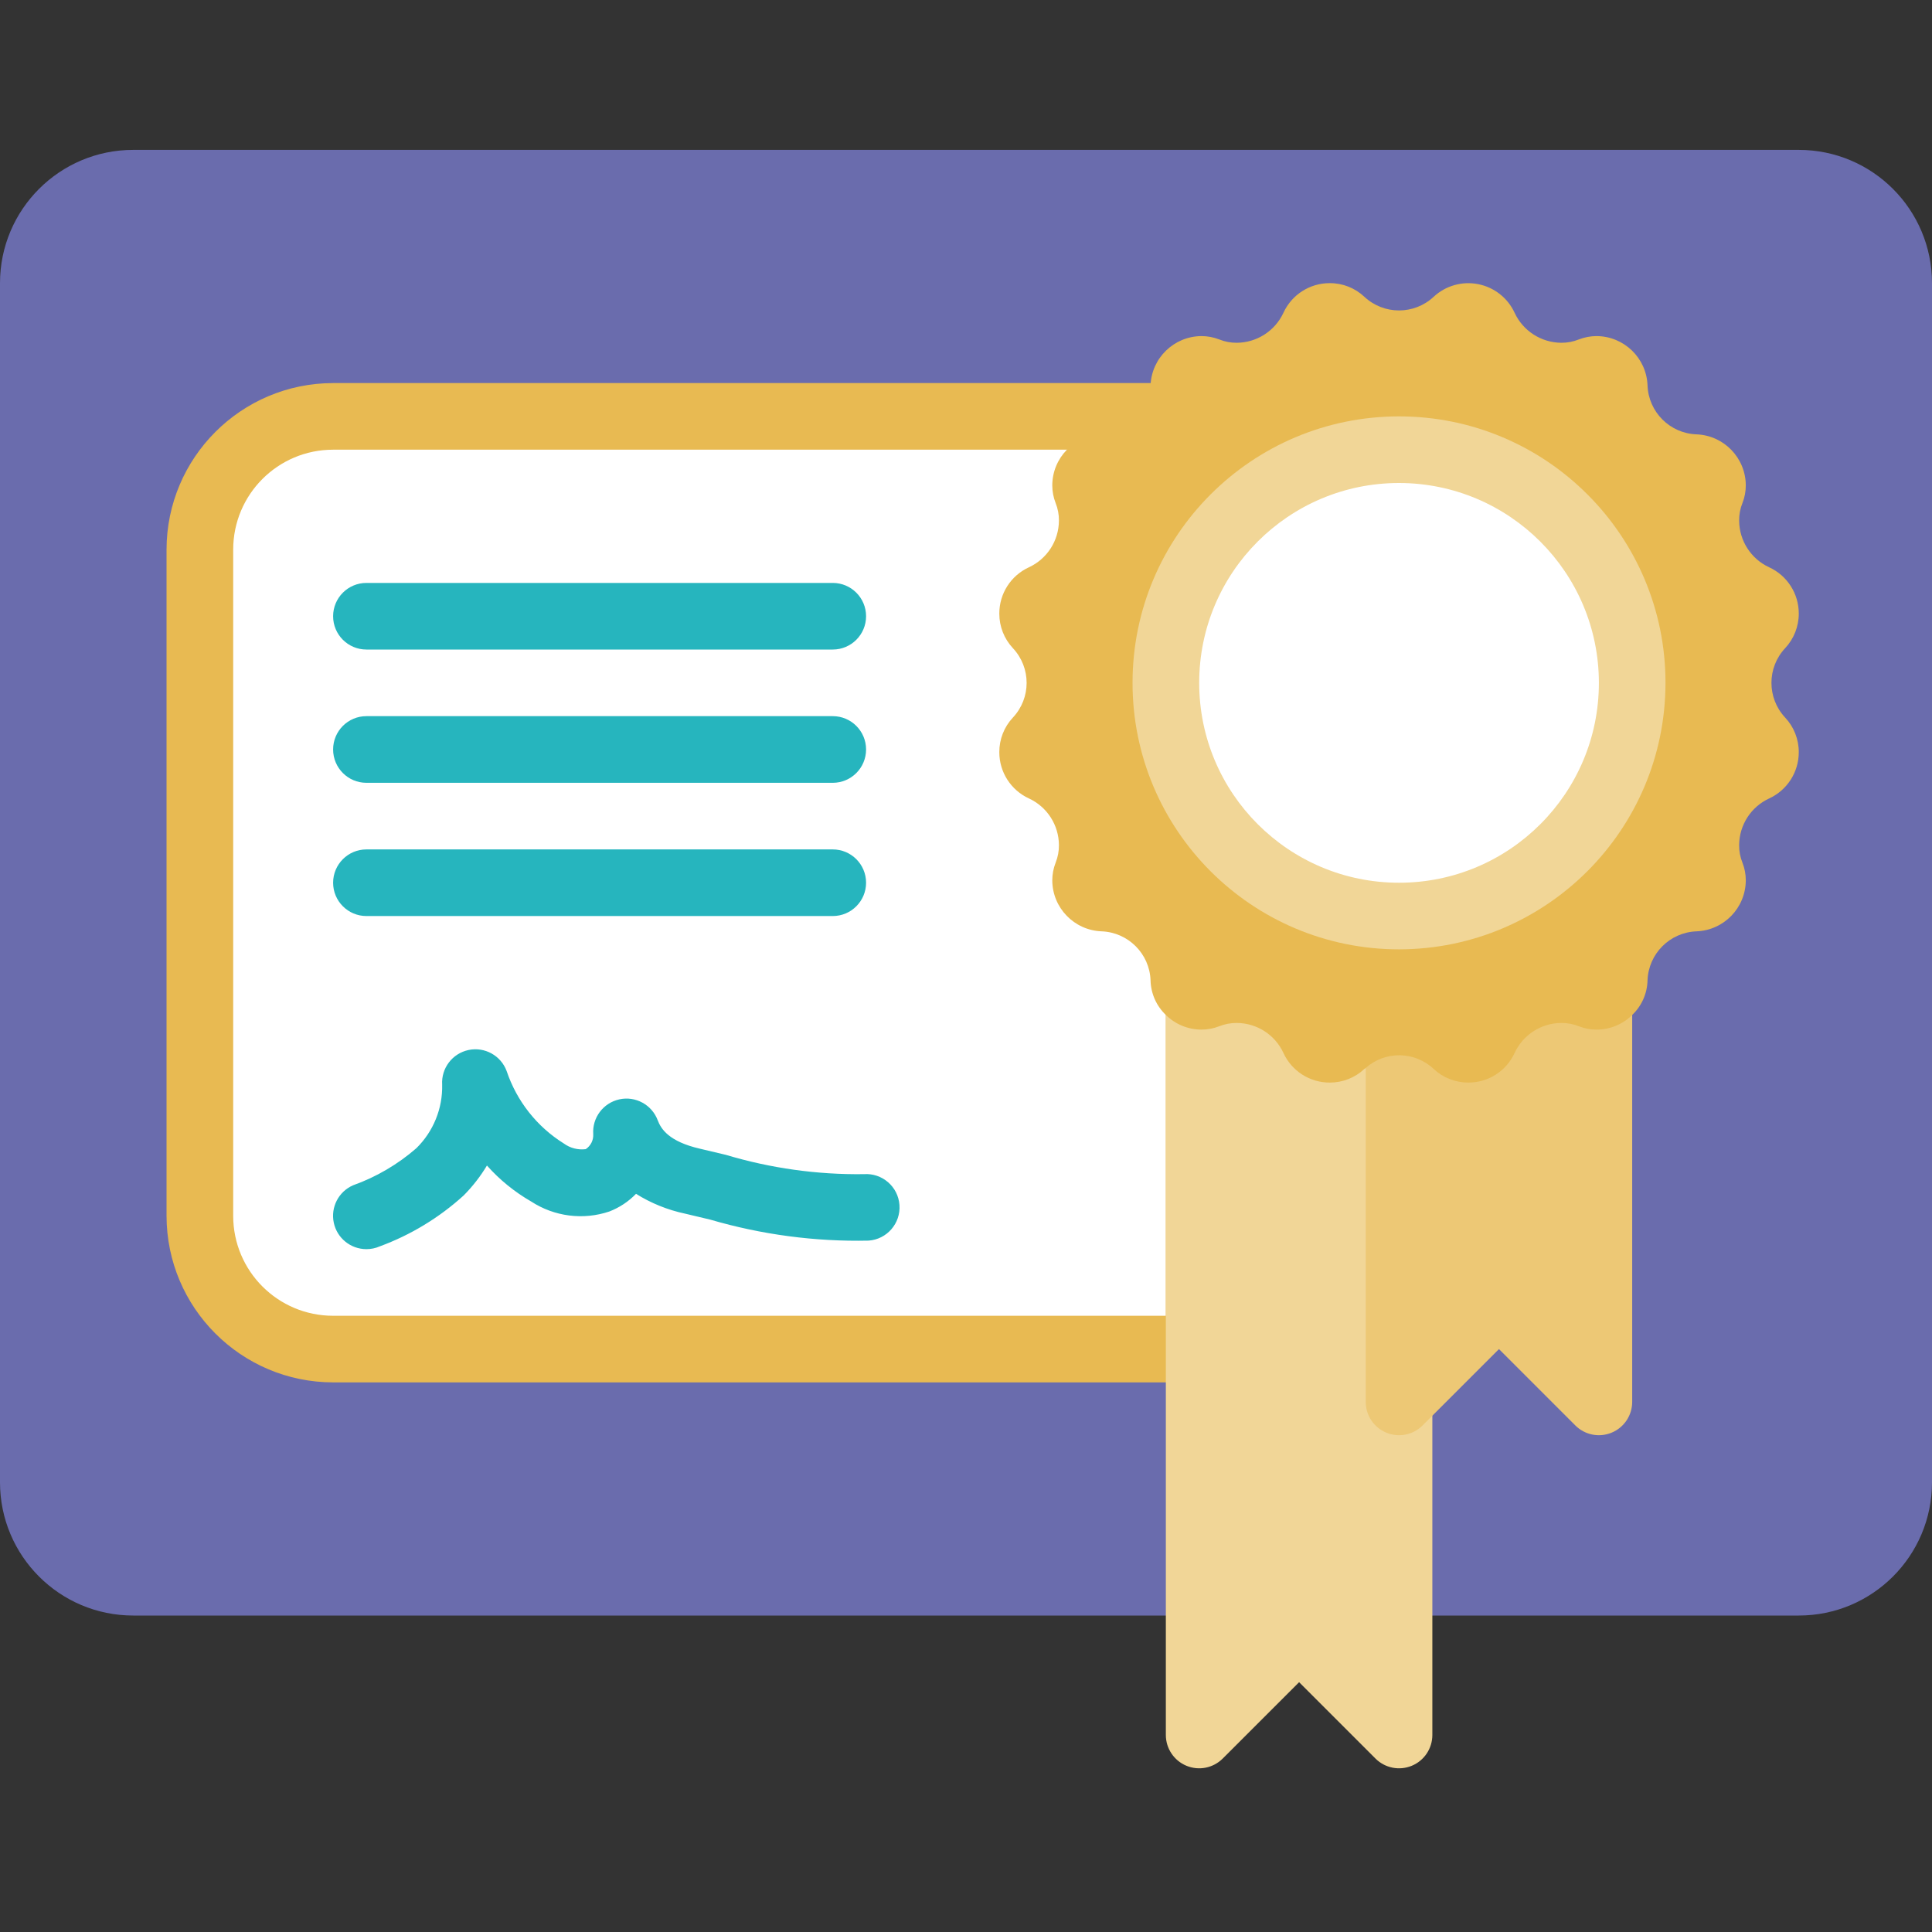 <svg width="50" height="50" viewBox="0 0 50 50" fill="none" xmlns="http://www.w3.org/2000/svg">
  <rect x="0" y="0" width="50" height="50" fill="#333333" stroke="none"/>
  <path d="M37.069 41.81H46.552C48.456 41.81 50 40.267 50 38.362V7.328C50 5.423 48.456 3.879 46.552 3.879H3.448C1.544 3.879 0 5.423 0 7.328V38.362C0 40.267 1.544 41.81 3.448 41.81H37.069Z" fill="#6A6CAD"/>
  <path d="M31.035 34.914H8.621C6.716 34.914 5.172 33.37 5.172 31.465V14.224C5.172 12.32 6.716 10.776 8.621 10.776H31.035V34.914Z" fill="white"/>
  <path d="M31.035 35.776H8.621C6.241 35.773 4.313 33.845 4.31 31.465V14.224C4.313 11.845 6.241 9.917 8.621 9.914H31.035C31.511 9.914 31.897 10.3 31.897 10.776V34.914C31.897 35.39 31.511 35.776 31.035 35.776ZM8.621 11.638C7.192 11.638 6.035 12.796 6.035 14.224V31.465C6.035 32.894 7.192 34.052 8.621 34.052H30.172V11.638H8.621Z" fill="#E8BA52"/>
  <path d="M21.552 23.707H9.483C9.007 23.707 8.621 23.321 8.621 22.845C8.621 22.369 9.007 21.983 9.483 21.983H21.552C22.028 21.983 22.414 22.369 22.414 22.845C22.414 23.321 22.028 23.707 21.552 23.707Z" fill="#26B5BE"/>
  <path d="M21.552 20.259H9.483C9.007 20.259 8.621 19.873 8.621 19.396C8.621 18.92 9.007 18.534 9.483 18.534H21.552C22.028 18.534 22.414 18.92 22.414 19.396C22.414 19.873 22.028 20.259 21.552 20.259Z" fill="#26B5BE"/>
  <path d="M21.552 16.81H9.483C9.007 16.81 8.621 16.424 8.621 15.948C8.621 15.472 9.007 15.086 9.483 15.086H21.552C22.028 15.086 22.414 15.472 22.414 15.948C22.414 16.424 22.028 16.81 21.552 16.81Z" fill="#26B5BE"/>
  <path d="M9.483 32.328C9.074 32.328 8.721 32.041 8.638 31.642C8.554 31.242 8.763 30.838 9.138 30.675C9.739 30.46 10.295 30.134 10.776 29.715C11.216 29.282 11.458 28.687 11.443 28.071C11.417 27.644 11.707 27.263 12.126 27.174C12.544 27.086 12.964 27.318 13.112 27.719C13.373 28.496 13.895 29.159 14.591 29.593C14.755 29.713 14.958 29.765 15.159 29.74C15.288 29.654 15.361 29.508 15.353 29.354C15.323 28.927 15.611 28.543 16.03 28.451C16.448 28.36 16.87 28.59 17.021 28.991C17.107 29.22 17.313 29.544 18.117 29.729L18.784 29.887C19.942 30.234 21.147 30.403 22.356 30.387C22.831 30.353 23.244 30.71 23.278 31.185C23.312 31.66 22.955 32.073 22.48 32.107C21.094 32.137 19.712 31.953 18.382 31.564L17.73 31.409C17.28 31.314 16.85 31.14 16.46 30.896C16.266 31.097 16.031 31.252 15.771 31.353C15.092 31.582 14.347 31.486 13.747 31.095C13.318 30.848 12.931 30.534 12.602 30.164C12.433 30.446 12.23 30.706 11.998 30.94C11.366 31.514 10.629 31.961 9.828 32.256C9.719 32.304 9.601 32.328 9.483 32.328Z" fill="#26B5BE"/>
  <path d="M37.069 36.638V44.902C37.069 45.25 36.859 45.565 36.537 45.698C36.215 45.831 35.844 45.758 35.597 45.511L33.621 43.535L31.644 45.511C31.397 45.758 31.027 45.831 30.705 45.698C30.383 45.565 30.172 45.25 30.172 44.902V24.569C30.418 24.812 30.749 24.948 31.095 24.948C31.251 24.948 31.406 24.919 31.552 24.862C31.697 24.804 31.852 24.774 32.009 24.776C32.527 24.779 32.997 25.081 33.215 25.552C33.43 26.02 33.898 26.32 34.414 26.319C34.747 26.32 35.068 26.194 35.31 25.965C35.319 25.957 35.336 25.948 35.345 25.94L37.069 36.638Z" fill="#F1D697"/>
  <path d="M42.241 24.569V36.281C42.241 36.63 42.031 36.944 41.709 37.077C41.387 37.211 41.016 37.137 40.77 36.891L38.793 34.914L36.816 36.891C36.57 37.137 36.199 37.211 35.877 37.077C35.555 36.944 35.345 36.63 35.345 36.281V25.936C35.85 25.49 36.612 25.501 37.103 25.962C37.346 26.19 37.667 26.317 38 26.316C38.515 26.317 38.984 26.017 39.198 25.548C39.416 25.078 39.887 24.776 40.405 24.772C40.562 24.771 40.717 24.8 40.862 24.859C41.008 24.916 41.163 24.945 41.319 24.945C41.664 24.946 41.995 24.811 42.241 24.569Z" fill="#EDC875"/>
  <path d="M46.198 18.569C46.426 18.811 46.553 19.132 46.552 19.465C46.553 19.981 46.253 20.449 45.785 20.664C45.314 20.882 45.012 21.352 45.009 21.871C45.007 22.027 45.036 22.182 45.095 22.328C45.152 22.473 45.181 22.628 45.181 22.784C45.177 23.495 44.615 24.076 43.905 24.103C43.216 24.129 42.663 24.681 42.638 25.371C42.63 25.71 42.488 26.033 42.241 26.267C41.996 26.51 41.664 26.646 41.319 26.646C41.163 26.646 41.008 26.617 40.862 26.56C40.717 26.502 40.562 26.473 40.405 26.474C39.887 26.477 39.416 26.779 39.198 27.25C38.984 27.719 38.515 28.019 38 28.017C37.667 28.018 37.346 27.892 37.103 27.664C36.612 27.203 35.85 27.191 35.345 27.638C35.336 27.646 35.319 27.655 35.31 27.664C35.068 27.892 34.747 28.018 34.414 28.017C33.898 28.019 33.43 27.719 33.215 27.25C32.997 26.779 32.527 26.477 32.009 26.474C31.852 26.473 31.697 26.502 31.552 26.56C31.406 26.617 31.251 26.646 31.095 26.646C30.749 26.646 30.418 26.51 30.172 26.267C29.926 26.033 29.784 25.71 29.776 25.371C29.751 24.681 29.198 24.129 28.509 24.103C27.799 24.076 27.236 23.495 27.233 22.784C27.233 22.628 27.262 22.473 27.319 22.328C27.377 22.182 27.407 22.027 27.405 21.871C27.402 21.352 27.1 20.882 26.629 20.664C26.161 20.449 25.861 19.981 25.862 19.465C25.861 19.132 25.987 18.811 26.215 18.569C26.687 18.064 26.687 17.281 26.215 16.776C25.987 16.533 25.861 16.212 25.862 15.879C25.861 15.364 26.161 14.895 26.629 14.681C27.1 14.463 27.402 13.993 27.405 13.474C27.407 13.318 27.377 13.162 27.319 13.017C27.262 12.872 27.233 12.717 27.233 12.56C27.236 11.85 27.799 11.268 28.509 11.241C29.198 11.216 29.751 10.663 29.776 9.974C29.803 9.264 30.384 8.702 31.095 8.698C31.251 8.698 31.406 8.728 31.552 8.784C31.697 8.843 31.852 8.872 32.009 8.871C32.527 8.867 32.997 8.565 33.215 8.095C33.43 7.626 33.898 7.326 34.414 7.328C34.747 7.326 35.068 7.453 35.31 7.681C35.815 8.152 36.599 8.152 37.103 7.681C37.413 7.393 37.842 7.272 38.256 7.354C38.671 7.436 39.021 7.711 39.198 8.095C39.416 8.565 39.887 8.867 40.405 8.871C40.562 8.872 40.717 8.843 40.862 8.784C41.008 8.728 41.163 8.698 41.319 8.698C42.029 8.702 42.611 9.264 42.638 9.974C42.663 10.663 43.216 11.216 43.905 11.241C44.615 11.268 45.177 11.85 45.181 12.56C45.181 12.717 45.152 12.872 45.095 13.017C45.036 13.162 45.007 13.318 45.009 13.474C45.012 13.993 45.314 14.463 45.785 14.681C46.253 14.895 46.553 15.364 46.552 15.879C46.553 16.212 46.426 16.533 46.198 16.776C45.727 17.281 45.727 18.064 46.198 18.569Z" fill="#E8BA52"/>
  <path d="M36.207 23.707C39.54 23.707 42.241 21.005 42.241 17.672C42.241 14.34 39.54 11.638 36.207 11.638C32.874 11.638 30.172 14.34 30.172 17.672C30.172 21.005 32.874 23.707 36.207 23.707Z" fill="white"/>
  <path d="M36.207 24.569C32.398 24.569 29.31 21.481 29.31 17.672C29.31 13.864 32.398 10.776 36.207 10.776C40.016 10.776 43.103 13.864 43.103 17.672C43.099 21.48 40.014 24.565 36.207 24.569ZM36.207 12.5C33.35 12.5 31.035 14.816 31.035 17.672C31.035 20.529 33.35 22.845 36.207 22.845C39.064 22.845 41.379 20.529 41.379 17.672C41.377 14.817 39.062 12.503 36.207 12.5Z" fill="#F1D697"/>
</svg>

